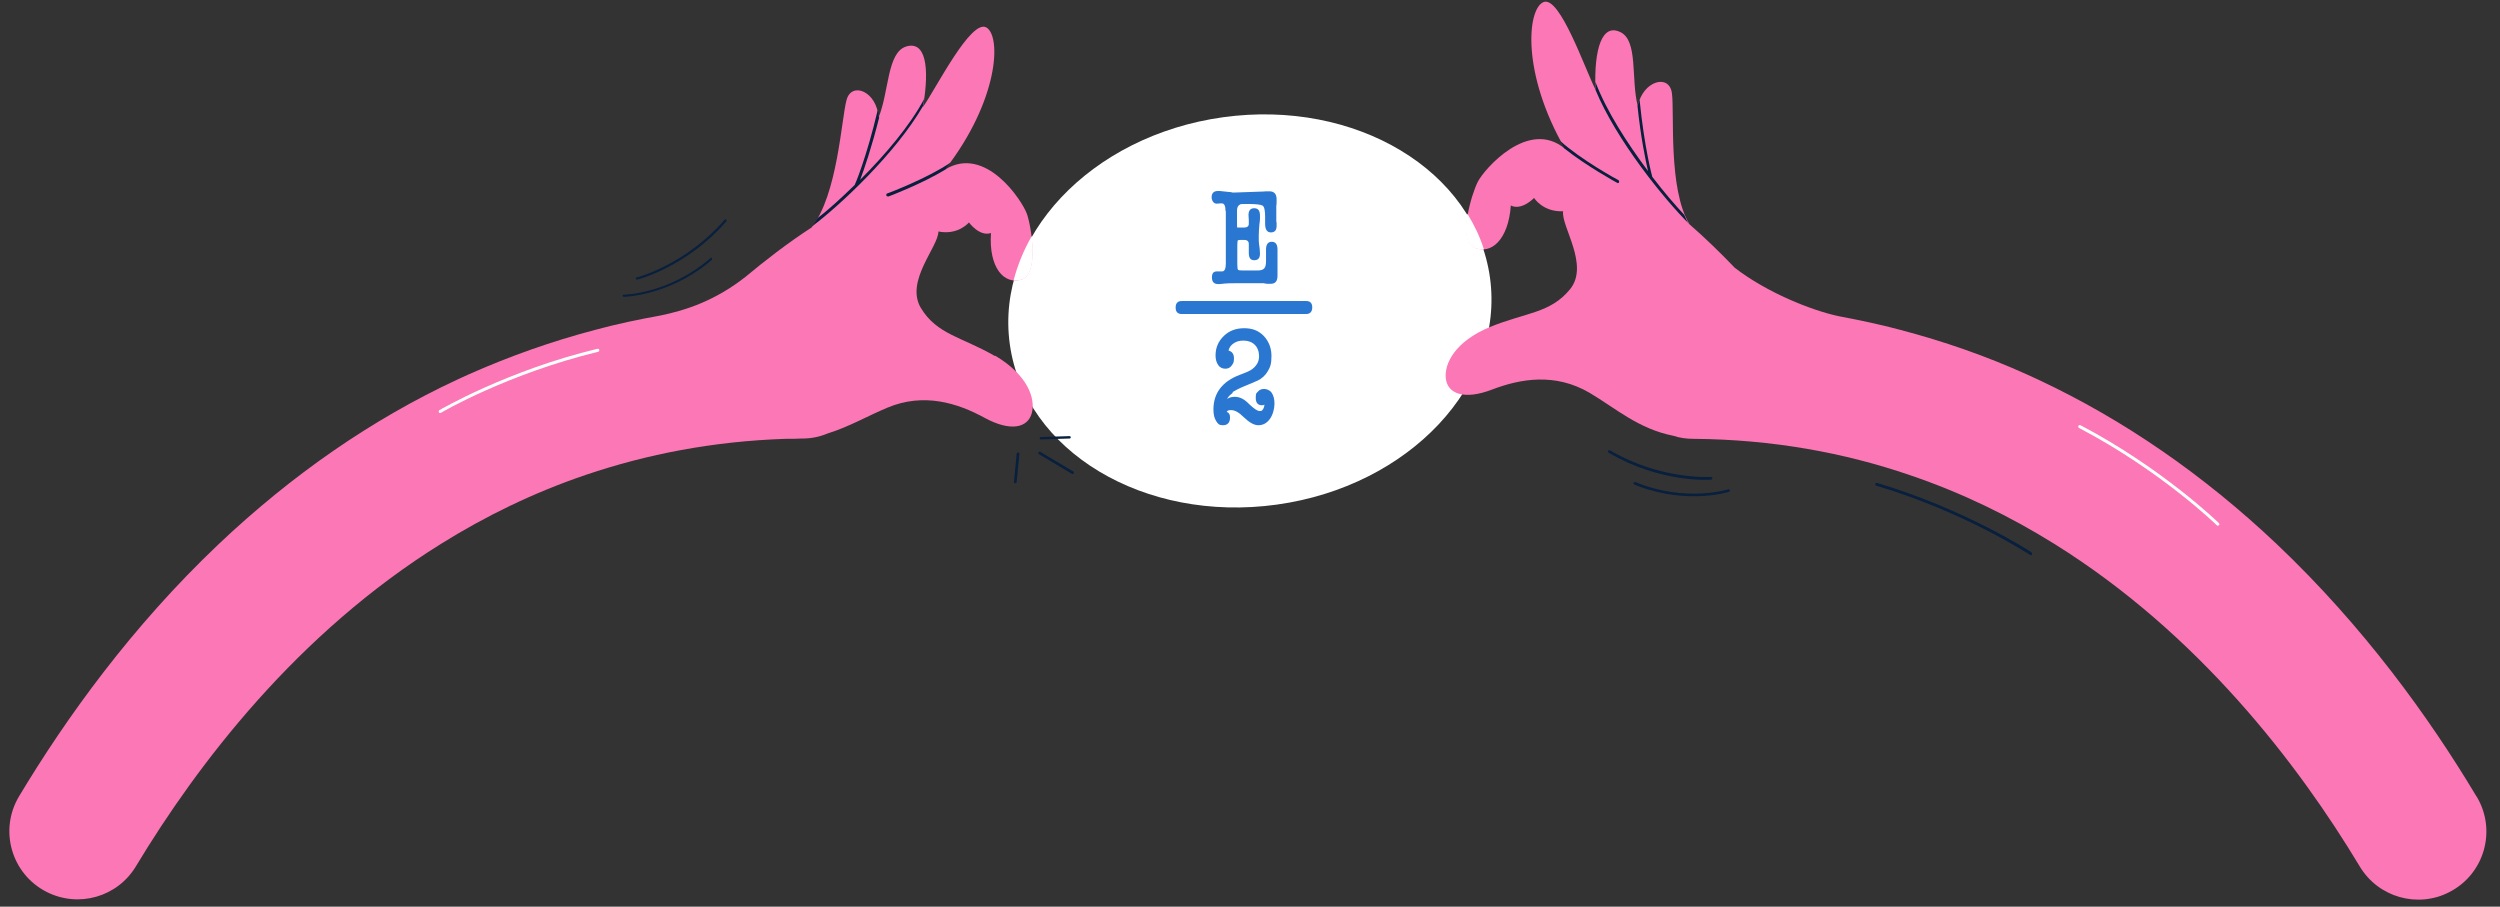 <?xml version="1.0" encoding="UTF-8"?> <svg xmlns="http://www.w3.org/2000/svg" id="Layer_1" version="1.1" viewBox="0 0 827.2 300"><rect x="0" y="0" width="827.2" height="300" fill="#333333" stroke="none"/><defs><style> .st0 { fill: #fc77b5; } .st1 { fill: #081f3d; } .st2 { fill: #fff; } .st3 { fill: #2a77d2; } </style></defs><ellipse class="st2" cx="413.6" cy="102.5" rx="80.2" ry="64.7" transform="translate(-10.2 58.2) rotate(-7.9)"></ellipse><g><path class="st0" d="M329.2,117.8c-10.9-6.3-19.2-7.1-24.5-15.9-5.3-8.9,5.8-20.2,5.8-25.3,6.6,1.3,10.1-3,10.1-3,0,0,3.5,4.8,7.3,3.5-.8,11.4,4.3,17.2,10.1,15.4,5.8-1.8,3.3-17.4,1.8-21.7-1.5-4.3-13.7-23-27.1-14.7,17.7-22.8,18.7-44,13.7-47-5.1-3-16.7,20.2-21,26.3,2.3-13.4.8-22-5.6-20-6.3,2-5.6,14.9-9.1,23.5-.5-8.6-8.9-12.1-10.6-5.8s-3,31.6-11.6,42.2c-7.9,5.1-15.7,11.2-21.7,16.2-10.1,8-20,11.2-28.3,12.9-7.2,1.3-14.4,2.8-21.4,4.7-14.5,3.8-28.6,8.8-42.3,14.9-1.2.6-2.5,1.1-3.7,1.7-28.1,13.1-54.5,31.4-78.7,54.3-28.8,27.3-50.5,57.5-66.1,83.5-6.7,11.2-2.5,25.7,9.1,31.6h0c10.6,5.4,23.5,1.7,29.6-8.5,20.5-34,53.4-77.1,101-106.7,14.6-9.1,30.5-16.9,47.9-22.8,20.1-6.8,42-11.1,66-11.9,1.8,0,3.6,0,5.3-.1.1,0,.2,0,.3,0,3,0,5.8-.6,8.4-1.7,7.1-2.2,13.2-5.8,19.7-8.5,12.1-5.1,23.3-1.5,32.1,3.3s14.4,3.3,15.7-1.5c1.3-4.8-1.3-12.6-12.1-19Z"></path><g><path class="st1" d="M305.9,32.6s0,0-.1.1c-4.7,8.9-13.1,18.7-21.2,26.8,1.3-3.4,3.8-10.6,6.4-21,0,.1-.1.3-.2.4,0-.9-.2-1.7-.4-2.4,0,0,0,0,0,0-3.7,15.7-7.5,24.6-7.6,24.7,0,0,0,0,0,0-4.5,4.4-8.8,8.3-12.3,11-.6,1-1.2,1.9-1.8,2.7,9.2-6.9,27.7-24.2,36.7-39.8.2-.9.3-1.9.4-2.7Z"></path><path class="st1" d="M293.6,64c-.3,0-.4.4-.3.7,0,.2.3.3.5.3s.1,0,.2,0c.1,0,11.1-4.2,18.8-8.9.6-.8,1.2-1.5,1.7-2.3-7.6,5.2-20.8,10.2-20.9,10.2Z"></path><path class="st1" d="M239.6,72.9c-12.8,14.7-28.8,18.9-28.9,18.9,0,0-.1,0-.2,0-.1.1-.2.3-.1.4,0,.2.3.4.5.3.2,0,16.3-4.2,29.4-19.2.2-.2.1-.5,0-.6-.2-.2-.4-.1-.6,0Z"></path><path class="st1" d="M235,85.5s0,0,0,0c-13.8,11.8-28.4,12-28.5,12-.1,0-.2,0-.3,0,0,0-.2.2-.2.3,0,.2.2.4.4.4.1,0,14.2-.2,27.8-11.1.4-.3.8-.7,1.3-1.1.2-.2.2-.4,0-.6-.2-.2-.4-.2-.6,0Z"></path></g><path class="st2" d="M145.2,136.4s0,0,0,0c-.1-.2,0-.6.2-.7.2-.1,22.4-13.1,52.3-20.3.3,0,.6.1.6.4,0,.3-.1.6-.4.6-29.7,7.2-51.8,20-52,20.2-.2.1-.5,0-.6,0Z"></path></g><g><path class="st0" d="M819.4,263.5c-15.6-26.1-37.3-56.2-66.1-83.5-24.2-22.9-50.6-41.1-78.7-54.3-1.2-.6-2.5-1.1-3.7-1.7-13.7-6.2-27.8-11.1-42.3-14.9-6.7-1.8-13.5-3.2-20.3-4.5-8.9-1.9-23.7-7.8-34.3-16-4.5-4.7-9.7-9.8-15-14.4-7.1-11.7-4.9-36.9-5.8-43.4-.9-6.5-9.6-4.1-11.3,4.3-2.3-9,.2-21.7-5.8-24.5-6-2.9-8.7,5.5-8.2,19-3.4-6.6-11.8-31.2-17.2-28.9-5.4,2.3-7.3,23.5,7.1,48.5-12.1-10.1-26.7,6.8-28.8,10.9-2.1,4.1-6.7,19.2-1.2,21.8,5.5,2.5,11.3-2.5,12.1-13.9,3.6,1.8,7.7-2.5,7.7-2.5,0,0,2.9,4.7,9.6,4.4-.7,5,8.8,17.8,2.3,25.8-6.5,8-14.8,7.7-26.5,12.5-11.6,4.8-15.2,12.2-14.6,17.1s5.9,7.2,15.3,3.6c9.4-3.6,20.9-5.6,32.3,1.1,8.6,5.1,16.1,11.9,27.7,14.2,2.1.7,4.3,1,6.6,1,26.2.2,50,4.6,71.6,12,17.4,5.9,33.3,13.7,47.9,22.8,47.5,29.6,80.5,72.6,101,106.7,6.1,10.2,19.1,13.9,29.6,8.5h0c11.6-5.9,15.8-20.4,9.1-31.6Z"></path><path class="st2" d="M734.2,173.8s0,0,0,0c.2-.2.2-.5,0-.7-.2-.2-18.6-18.1-45.8-32.4-.3-.1-.6,0-.7.2-.1.3,0,.6.2.7,27.1,14.2,45.4,32,45.6,32.2.2.2.4.2.6,0Z"></path><g><path class="st1" d="M558.7,74c-.5-.9-1-1.9-1.4-2.9-3-3.2-6.8-7.6-10.6-12.6,0,0,0,0,0,0,0,0-2.6-9.4-4.2-25.5,0,0,0,0,0,0-.3.7-.5,1.5-.7,2.3,0-.1,0-.3,0-.4,1.1,10.7,2.7,18.2,3.5,21.7-6.9-9.2-13.9-20.1-17.4-29.5,0,0,0-.1,0-.2,0,.9,0,1.8,0,2.8,6.9,16.7,22.8,36.3,31,44.4Z"></path><path class="st1" d="M535.2,60.6c.2,0,.4,0,.5-.3.1-.2,0-.6-.2-.7-.1,0-12.5-6.8-19.3-13,.5.8.9,1.7,1.4,2.5,7.1,5.7,17.3,11.3,17.5,11.4,0,0,.1,0,.2,0Z"></path><path class="st1" d="M566.2,158.7c.2,0,.4-.2.4-.5,0-.2-.1-.3-.3-.4,0,0-.1,0-.2,0-.2,0-16.6,1.1-33.4-8.8-.2-.1-.5,0-.6.2-.1.2,0,.5.2.6,17.1,10.1,33.7,9,33.9,8.9Z"></path><path class="st1" d="M572.2,161.9c0,0-.2,0-.3,0-.1,0-14.1,4.5-30.8-2.4,0,0,0,0,0,0-.2,0-.5,0-.6.2,0,.2,0,.5.2.6.5.2,1,.4,1.5.6,16.4,6.1,29.8,1.9,29.9,1.8.2,0,.3-.3.3-.5,0-.1-.1-.2-.3-.3Z"></path><path class="st1" d="M672.3,182.8c-.2-.1-21.7-14.2-51.2-23-.3,0-.6,0-.6.3,0,.3,0,.6.3.6,29.3,8.7,50.7,22.8,50.9,22.9.2.1.5.1.6,0,0,0,0,0,0,0,.2-.2,0-.6-.1-.7Z"></path></g></g><g><path class="st3" d="M405.5,69.9c0-1.8-.4-2.6-1.2-2.6s-.4,0-.6,0c-.4,0-.7.1-1.1.1s-.9-.2-1.2-.6c-.3-.4-.5-.9-.5-1.5,0-1.4.7-2.1,2.1-2.1h.2c.1,0,.2,0,.4,0l2.8.3c.6,0,1.1.1,1.4.2.3,0,.6,0,1,0l8.4-.3c.1,0,.7,0,1.8-.1h0c.2,0,.4,0,.5,0h.5c1.6,0,2.4.9,2.4,2.6s0,.3,0,.8c0,.4,0,.9-.1,1.5,0,.4,0,.9,0,1.3,0,.5,0,.8,0,1.2,0,.5,0,.9,0,1.2,0,.3,0,.6,0,.8,0,.4,0,.8.1,1.1,0,.3,0,.6,0,.9,0,1.5-.6,2.2-1.9,2.2s-1.9-1-1.9-2.9v-2.3c0-2.2-.3-3.4-.9-3.7h0c-.6-.3-2.1-.5-4.5-.5s-2.4,0-2.8.1c-.7.3-1.1,1-1.1,2v3c0,.2,0,.4,0,.5v.8c0,.8,0,1.3.1,1.4.2,0,.5,0,.7,0h1.5c1,0,1.6-.4,1.6-1.2,0,0,0-.2,0-.5,0-.3,0-.6,0-.8h0c0-.5-.1-1.1-.1-1.6,0-1.5.6-2.3,1.9-2.3s1.9.8,1.9,2.5,0,.5,0,1c0,.5-.1,1.1-.2,1.9-.1,1.3-.2,2.5-.2,3.5s0,.7,0,1.2c0,.5,0,1.1.1,1.8l.2,1.5c0,.6.1,1.2.1,1.6,0,1.5-.6,2.2-1.9,2.2s-1.8-.8-1.8-2.5,0-.4,0-.6c0-.3,0-.5,0-.8,0-.1,0-.3,0-.5,0-.2,0-.4,0-.6,0-.2,0-.3,0-.4,0,0,0,0,0,0,0-.8-.5-1.3-1.4-1.3h-1.6c-.4,0-.7.1-.7.3,0,.2-.1.7-.1,1.4v3.5c0,.3,0,.6,0,1,0,.5,0,.9,0,1.2v.7c0,1.1.1,1.7.3,1.8.1.1.6.2,1.5.2h4.8c1.1,0,1.9-.2,2.3-.7.4-.4.6-1.2.6-2.4v-.5c0-.2,0-.5,0-.7,0,0,0-.2,0-.3,0-.1,0-.2,0-.3,0-.4,0-.7,0-1.1v-.9c0-1.7.6-2.6,1.9-2.6s1.9.9,1.9,2.6v.7c0,.3,0,.6,0,.9,0,0,0,.2,0,.4,0,.2,0,.3,0,.4s0,.3,0,.5c0,.2,0,.3,0,.5,0,.3,0,.6,0,.9v1.4c0,.3,0,.7,0,1.1,0,.1,0,.2,0,.3,0,0,0,.1,0,.2,0,.2,0,.5,0,.7v.6c0,1.8-.7,2.7-2.2,2.7h-.4c-.2,0-.3,0-.4,0,0,0-.2,0-.2,0,0,0-.2,0-.2,0-.4,0-.8-.1-1.2-.2-.4,0-.7,0-1.1,0s-.8,0-1.2,0c-.4,0-.9,0-1.5,0-.8,0-1.6,0-2.3,0-.7,0-1.4,0-2,0-2.2,0-4.3,0-6.4.3,0,0-.2,0-.2,0h-.3c-1.4,0-2.1-.7-2.1-2.2s.6-2,1.7-2,0,0,.1,0c0,0,.1,0,.2,0s.2,0,.3,0c.1,0,.2,0,.4,0,.1,0,.2,0,.4,0,.1,0,.2,0,.3,0,.8,0,1.2-.9,1.2-2.6v-17.5Z"></path><path class="st3" d="M389,101.7c0-1.4.7-2.1,2-2.1h41.2c1.3,0,2,.7,2,2.1s-.7,2.2-2,2.2h-41.2c-1.3,0-2-.7-2-2.1Z"></path><path class="st3" d="M408,129.9c-.4.3-.7.6-1.1.9-.3.3-.6.7-.9,1.2.8-.5,1.6-.7,2.6-.7,1.6,0,3.2.8,4.7,2.4,1.6,1.5,2.7,2.3,3.5,2.3s.8-.2,1.1-.6c.3-.4.4-.9.5-1.5-.2.1-.5.2-.8.2-1.4,0-2.1-.8-2.1-2.5s.3-1.5.8-2.1,1.2-.8,2-.8,1.9.4,2.5,1.3c.6.9.9,2.1.9,3.6s-.5,3.6-1.5,5c-1,1.4-2.3,2.1-3.8,2.1s-3-.9-4.8-2.6c-1.6-1.6-3-2.4-4.2-2.4s-1.2.2-1.5.6c.7.2,1.1.8,1.1,1.8,0,1.7-.8,2.6-2.3,2.6s-1.7-.5-2.3-1.4c-.6-.9-.9-2.2-.9-3.8,0-5.4,2.9-9.3,8.8-11.5l2.5-1c1.2-.5,2.1-1.2,2.8-2.1.7-.9,1-1.9,1-3,0-1.6-.5-2.9-1.4-3.8-.9-.9-2.2-1.4-3.7-1.4s-2.4.3-3.3.9c-.9.6-1.5,1.4-1.7,2.4,1.2.3,1.8,1.2,1.8,2.6s-.3,1.7-.8,2.4c-.5.7-1.2,1-2.1,1s-1.8-.4-2.3-1.2c-.6-.8-.9-1.9-.9-3.2,0-2.5.9-4.7,2.8-6.5,1.8-1.7,4-2.5,6.7-2.5s4.7.8,6.4,2.5c1.7,1.8,2.6,4,2.6,6.7s-.4,3.6-1.2,5c-.8,1.4-2,2.5-3.5,3.2h0c-.2,0-.6.3-1.4.6-.7.3-1.7.7-2.9,1.2h0c-.8.3-1.5.7-2.2,1-.7.4-1.3.7-1.8,1Z"></path></g><g><path class="st1" d="M344,145.1c0,.2.2.3.4.3l9.5-.3c.2,0,.4-.2.4-.4,0-.2-.2-.4-.4-.4l-9.5.3c-.2,0-.4.2-.4.4,0,0,0,0,0,.1Z"></path><path class="st1" d="M343.6,150c0,.1,0,.2.2.3l10.9,6.5c.2.1.5,0,.6-.2.1-.2,0-.5-.2-.6l-10.9-6.5c-.2-.1-.5,0-.6.2,0,.1,0,.2,0,.3Z"></path><path class="st1" d="M335.5,159.6c0,.2.2.3.4.3.2,0,.5-.2.5-.4l.9-9.3c0-.2-.1-.4-.4-.5-.2,0-.5.2-.5.4l-.9,9.3c0,0,0,.1,0,.2Z"></path></g><g><path class="st2" d="M485.5,70.7c-.9,4.9-.8,9.8,2.1,11.2,1.1.5,2.3.7,3.4.6-1.3-4.1-3.2-8.1-5.5-11.8Z"></path><path class="st2" d="M335.4,92.8c.9,0,1.8,0,2.7-.3,3.8-1.2,4-8.4,3.3-14.4-2.7,4.7-4.7,9.6-6,14.6Z"></path></g></svg> 